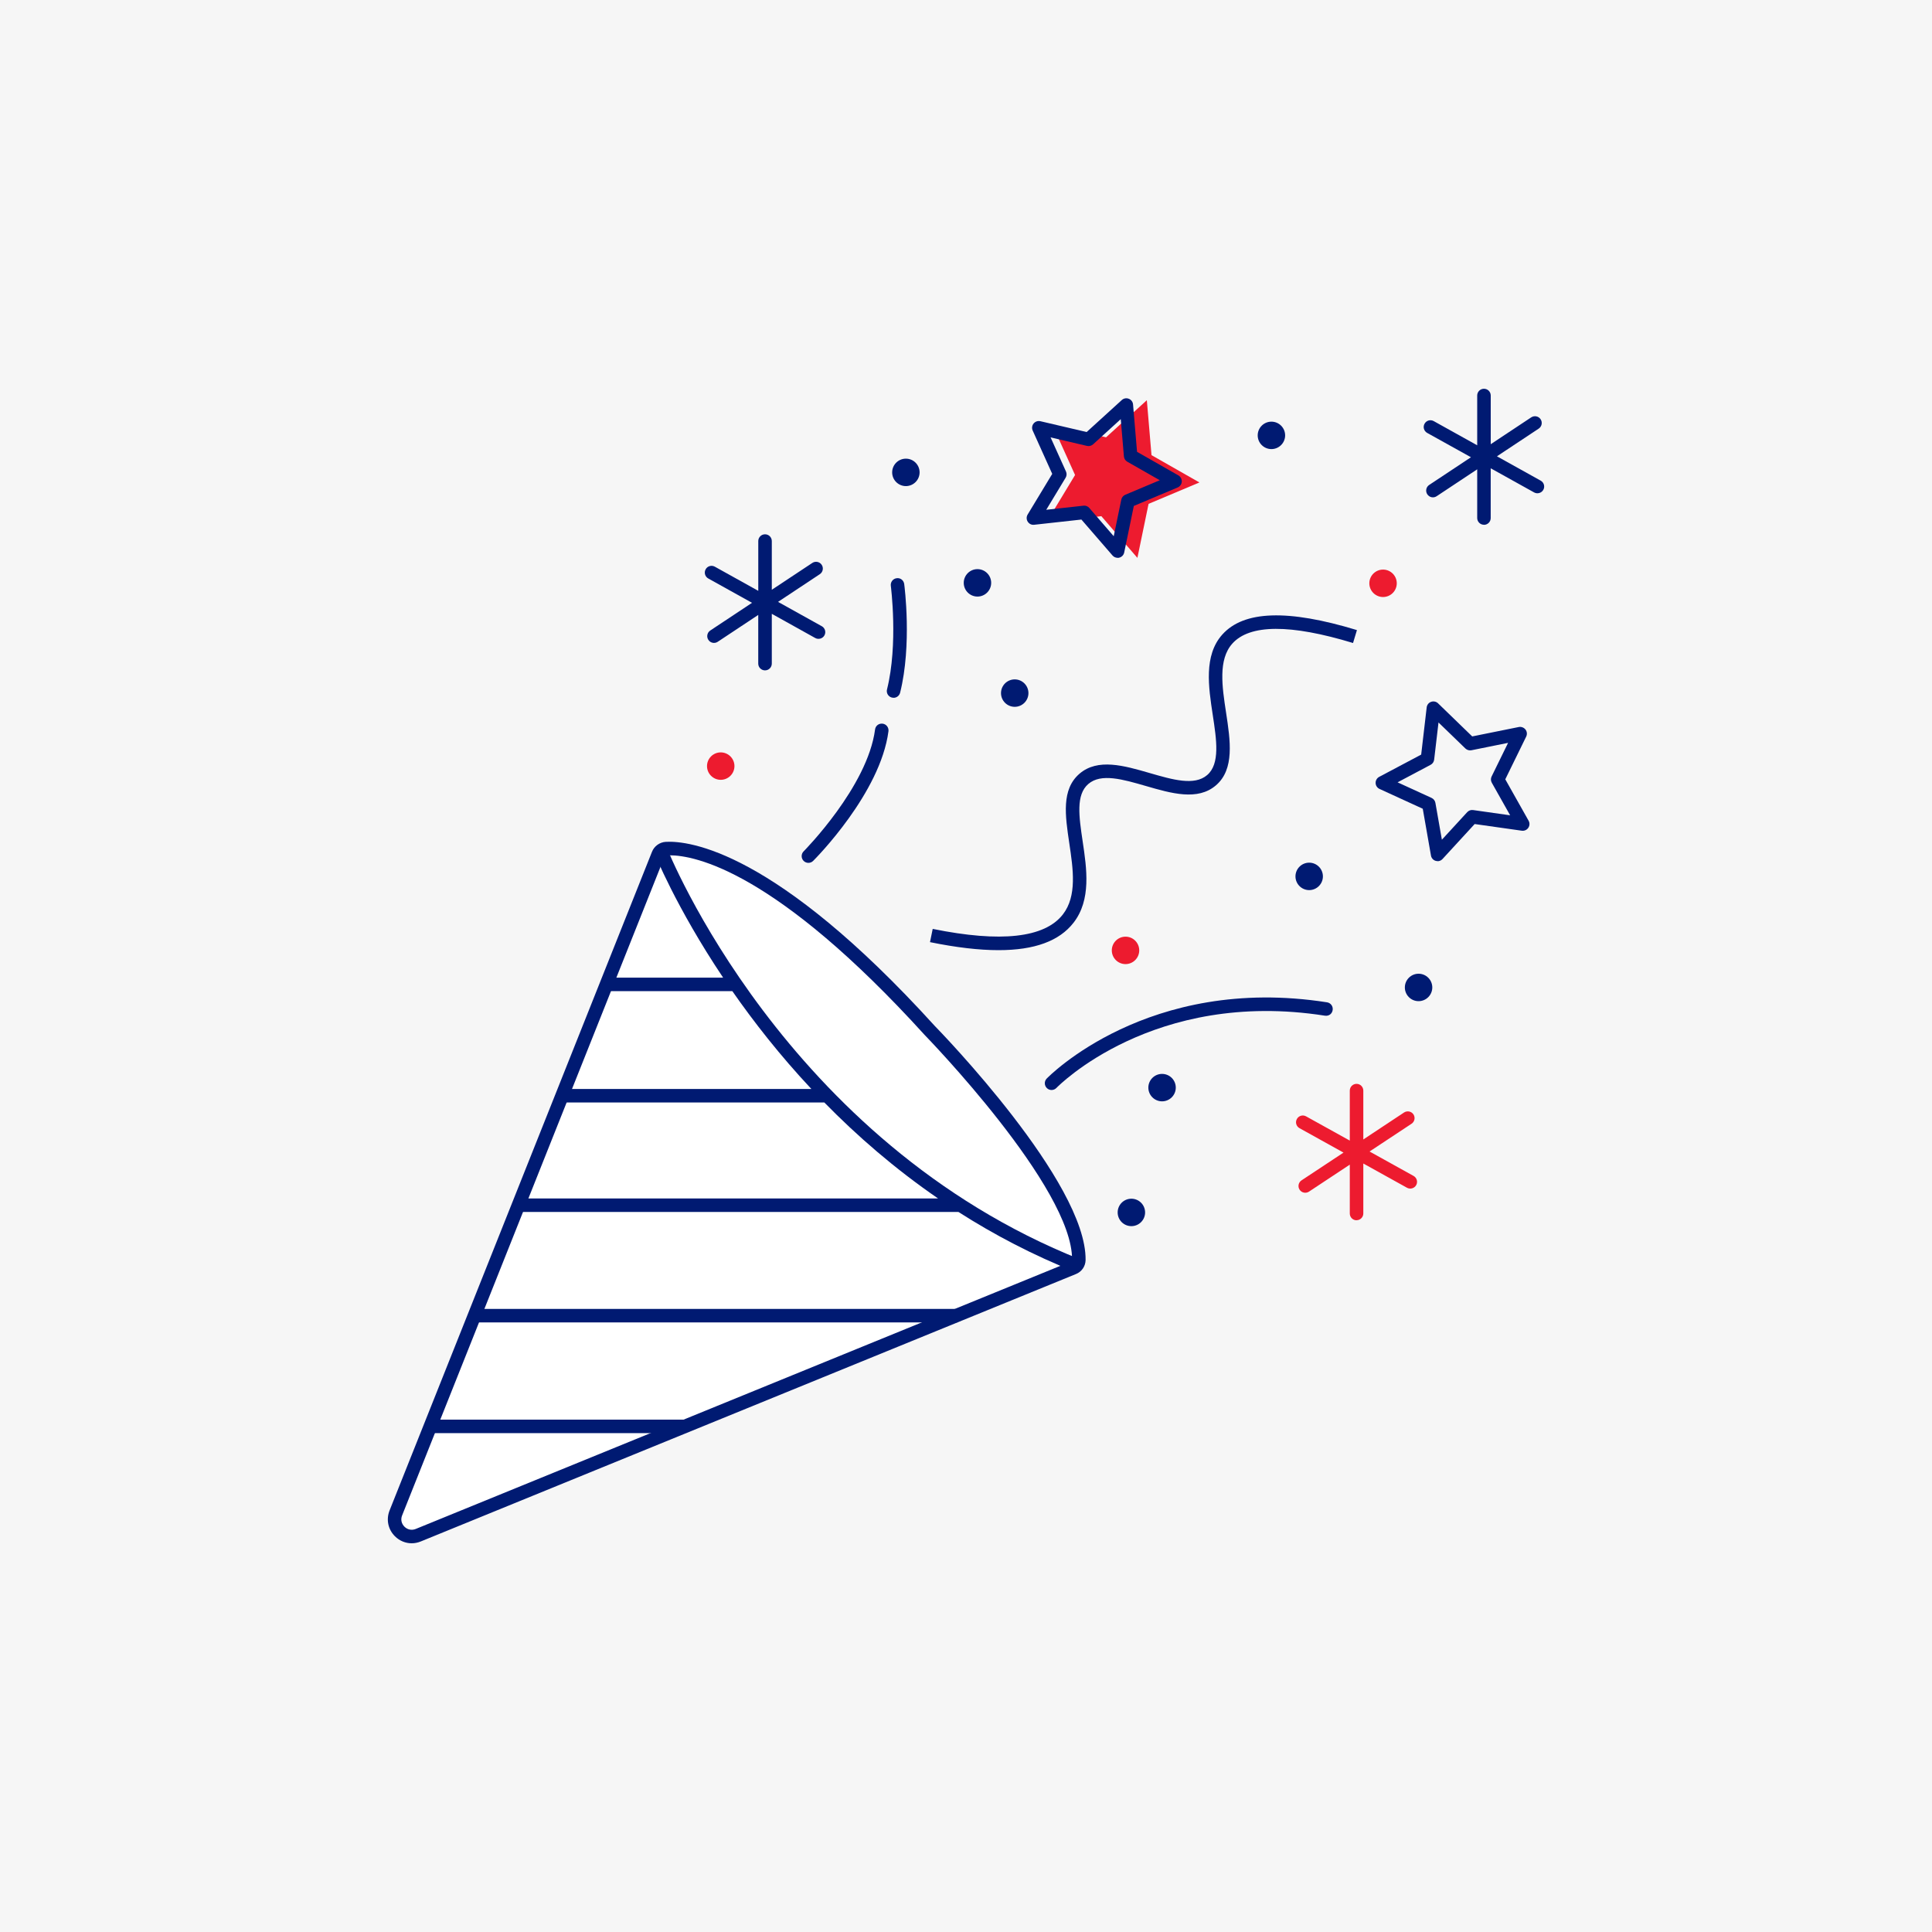 <?xml version="1.0" encoding="UTF-8"?>
<svg xmlns="http://www.w3.org/2000/svg" id="icon" viewBox="0 0 600 600">
  <defs>
    <style>
      .cls-1 {
        fill: #f6f6f6;
      }

      .cls-1, .cls-2, .cls-3, .cls-4 {
        stroke-width: 0px;
      }

      .cls-2 {
        fill: #001a72;
      }

      .cls-3 {
        fill: #fff;
      }

      .cls-4 {
        fill: #ed1b2f;
      }
    </style>
  </defs>
  <rect class="cls-1" width="600" height="600"></rect>
  <g id="Tiimiüritused">
    <polygon class="cls-4" points="353.23 173.25 342.03 160.3 325.01 162.18 333.87 147.52 326.82 131.91 343.5 135.81 356.16 124.29 357.61 141.35 372.49 149.83 356.7 156.48 353.23 173.25"></polygon>
    <path class="cls-2" d="M326.57,338.51c-.52,0-1.04-.19-1.44-.58-.84-.8-.87-2.12-.08-2.96.31-.32,31.42-32.42,87.08-23.69,1.14.18,1.92,1.25,1.74,2.4-.17,1.14-1.13,1.93-2.4,1.75-53.33-8.36-83.09,22.12-83.38,22.43-.41.43-.97.65-1.52.65ZM251.06,267.97c-.53,0-1.07-.2-1.48-.61-.82-.82-.82-2.15,0-2.97.19-.2,19.86-20.07,22.18-37.85.15-1.14,1.15-1.94,2.35-1.8,1.15.15,1.95,1.2,1.81,2.35-2.51,19.2-22.53,39.42-23.39,40.27-.41.41-.95.61-1.48.61ZM446.46,267.43c-.19,0-.39-.03-.59-.08-.76-.22-1.34-.86-1.47-1.65l-2.55-14.54-13.42-6.15c-.73-.33-1.2-1.05-1.22-1.84-.02-.8.41-1.54,1.11-1.91l13.04-6.91,1.71-14.66c.09-.79.62-1.47,1.38-1.73.74-.27,1.59-.09,2.16.47l10.6,10.27,14.47-2.92c.75-.15,1.58.15,2.07.78.49.63.57,1.49.22,2.2l-6.49,13.26,7.24,12.86c.39.69.36,1.55-.1,2.21-.45.66-1.21,1-2.03.89l-14.62-2.07-9.99,10.87c-.4.44-.96.68-1.54.68ZM434.03,242.96l10.56,4.84c.62.29,1.07.86,1.19,1.54l2.01,11.44,7.86-8.55c.47-.5,1.12-.77,1.84-.66l11.5,1.63-5.7-10.12c-.34-.6-.36-1.33-.05-1.95l5.11-10.43-11.39,2.3c-.65.13-1.37-.07-1.87-.55l-8.35-8.08-1.35,11.54c-.08.69-.49,1.29-1.1,1.61l-10.26,5.44ZM277.5,216.7c-.17,0-.34-.02-.51-.06-1.12-.28-1.81-1.42-1.52-2.54,3.52-14.07,1.2-32,1.18-32.18-.15-1.15.66-2.2,1.8-2.35,1.18-.18,2.2.65,2.36,1.8.1.76,2.44,18.88-1.27,33.75-.24.95-1.09,1.59-2.03,1.59ZM347.08,173.23c-.6,0-1.18-.26-1.58-.72l-9.66-11.16-14.67,1.62c-.83.1-1.57-.29-2-.96-.43-.67-.44-1.53-.03-2.21l7.64-12.63-6.07-13.46c-.33-.72-.21-1.58.29-2.19.51-.62,1.32-.89,2.1-.71l14.37,3.36,10.91-9.93c.59-.54,1.43-.7,2.18-.4.75.29,1.26.98,1.32,1.77l1.24,14.71,12.83,7.31c.69.4,1.1,1.15,1.06,1.95-.05.8-.55,1.5-1.28,1.81l-13.61,5.73-2.99,14.46c-.16.78-.75,1.4-1.52,1.6-.18.05-.35.07-.53.07ZM336.71,157.03c.61,0,1.18.26,1.58.72l7.59,8.78,2.35-11.37c.14-.68.6-1.24,1.24-1.51l10.71-4.51-10.09-5.75c-.6-.34-.99-.96-1.05-1.65l-.98-11.57-8.59,7.82c-.52.46-1.21.65-1.89.49l-11.31-2.64,4.78,10.59c.29.63.24,1.36-.12,1.95l-6.01,9.94,11.55-1.27c.08,0,.15-.01.23-.01Z"></path>
    <path class="cls-4" d="M228.09,237.92c0,2.35-1.91,4.26-4.26,4.26s-4.26-1.91-4.26-4.26,1.91-4.26,4.26-4.26,4.26,1.91,4.26,4.26"></path>
    <path class="cls-2" d="M307.82,181.01c0,2.35-1.91,4.26-4.26,4.26s-4.26-1.91-4.26-4.26,1.91-4.26,4.26-4.26,4.26,1.91,4.26,4.26"></path>
    <path class="cls-2" d="M319.39,215.25c0,2.35-1.91,4.26-4.26,4.26s-4.26-1.91-4.26-4.26,1.91-4.26,4.26-4.26,4.26,1.91,4.26,4.26"></path>
    <path class="cls-2" d="M285.59,146.7c0,2.35-1.91,4.26-4.26,4.26s-4.26-1.91-4.26-4.26,1.91-4.26,4.26-4.26,4.26,1.91,4.26,4.26"></path>
    <path class="cls-2" d="M399.11,135.21c0,2.35-1.91,4.26-4.26,4.26s-4.26-1.91-4.26-4.26,1.91-4.26,4.26-4.26,4.26,1.91,4.26,4.26"></path>
    <path class="cls-4" d="M433.78,181.15c0,2.35-1.91,4.26-4.26,4.26s-4.26-1.91-4.26-4.26,1.91-4.26,4.26-4.26,4.26,1.91,4.26,4.26"></path>
    <path class="cls-2" d="M410.84,272.17c0,2.35-1.91,4.26-4.26,4.26s-4.26-1.91-4.26-4.26,1.91-4.26,4.26-4.26,4.26,1.91,4.26,4.26"></path>
    <path class="cls-4" d="M353.8,295.15c0,2.35-1.91,4.26-4.26,4.26s-4.26-1.91-4.26-4.26,1.91-4.26,4.26-4.26,4.26,1.9,4.26,4.26"></path>
    <path class="cls-2" d="M365.15,337.77c0,2.35-1.91,4.26-4.26,4.26s-4.26-1.91-4.26-4.26,1.91-4.26,4.26-4.26,4.26,1.9,4.26,4.26"></path>
    <path class="cls-2" d="M444.81,306.66c0,2.35-1.91,4.26-4.26,4.26s-4.26-1.91-4.26-4.26,1.91-4.26,4.26-4.26,4.26,1.91,4.26,4.26"></path>
    <path class="cls-2" d="M355.62,376.53c0,2.35-1.91,4.26-4.26,4.26s-4.26-1.9-4.26-4.26,1.91-4.26,4.26-4.26,4.26,1.91,4.26,4.26"></path>
    <path class="cls-2" d="M310.1,295.08c-6.05,0-13.14-.83-21.28-2.49l.84-4.11c21.17,4.3,34.77,2.79,40.43-4.5,4.43-5.71,3.19-14.04,1.99-22.1-1.28-8.6-2.49-16.71,3.15-21.58,5.68-4.9,13.88-2.53,21.8-.23,7.15,2.07,13.9,4.04,17.87.63,4.05-3.49,2.92-10.87,1.73-18.69-1.32-8.65-2.82-18.46,2.94-24.91,6.67-7.49,20.36-7.95,41.84-1.42l-1.21,4.01c-19.49-5.92-32.1-5.85-37.5.2-4.44,4.98-3.16,13.37-1.92,21.49,1.31,8.6,2.67,17.5-3.14,22.5-5.67,4.89-13.85,2.52-21.77.22-7.16-2.07-13.92-4.05-17.89-.62-3.89,3.36-2.9,10.05-1.75,17.79,1.27,8.51,2.71,18.16-2.83,25.29-4.42,5.69-12.11,8.52-23.3,8.52Z"></path>
    <path class="cls-4" d="M421.29,378.97c-1.16,0-2.1-.94-2.1-2.1v-15.18l-12.67,8.38c-.96.63-2.27.38-2.91-.59-.64-.96-.38-2.27.59-2.91l13.04-8.62-13.67-7.59c-1.01-.56-1.38-1.84-.81-2.85.56-1.02,1.84-1.38,2.85-.82l13.58,7.53v-15.52c0-1.16.94-2.1,2.1-2.1s2.1.94,2.1,2.1v15.17l12.66-8.38c.97-.62,2.27-.37,2.91.59.64.96.38,2.27-.59,2.91l-13.04,8.62,13.67,7.59c1.01.56,1.38,1.84.81,2.85-.56,1.01-1.85,1.37-2.85.82l-13.57-7.53v15.51c0,1.16-.94,2.1-2.1,2.1Z"></path>
    <path class="cls-2" d="M237.58,208.19c-1.16,0-2.1-.94-2.1-2.1v-15.12l-12.58,8.34c-.96.64-2.26.39-2.91-.59-.64-.96-.38-2.27.59-2.91l12.97-8.6-13.59-7.56c-1.01-.56-1.38-1.84-.81-2.85.56-1.02,1.84-1.37,2.85-.81l13.49,7.5v-15.46c0-1.16.94-2.1,2.1-2.1s2.1.94,2.1,2.1v15.13l12.59-8.34c.96-.64,2.27-.38,2.91.59.64.96.38,2.27-.59,2.91l-12.97,8.6,13.59,7.56c1.01.56,1.38,1.84.81,2.85-.56,1.01-1.86,1.36-2.85.81l-13.49-7.51v15.46c0,1.16-.94,2.1-2.1,2.1ZM460.86,162.97c-1.16,0-2.1-.94-2.1-2.1v-15.12l-12.59,8.35c-.96.65-2.26.39-2.91-.59-.64-.96-.38-2.27.59-2.91l12.97-8.6-13.6-7.56c-1.01-.56-1.38-1.84-.81-2.85.56-1.02,1.84-1.38,2.85-.81l13.5,7.51v-15.46c0-1.16.94-2.1,2.1-2.1s2.1.94,2.1,2.1v15.12l12.58-8.34c.97-.63,2.27-.38,2.91.59.64.96.38,2.27-.59,2.91l-12.97,8.6,13.59,7.56c1.01.56,1.38,1.84.81,2.85-.56,1.01-1.86,1.36-2.85.81l-13.49-7.5v15.46c0,1.16-.94,2.1-2.1,2.1Z"></path>
    <path class="cls-3" d="M129.9,476.77c-4.35,1.78-8.71-2.54-6.97-6.91l81.48-204.52c.4-1.04,1.38-1.74,2.5-1.8,6.9-.39,32.87,2.58,81.78,56.43,0,0,46.69,47.8,46.35,71.36-.02,1.06-.68,2.01-1.66,2.4l-203.48,83.05Z"></path>
    <path class="cls-2" d="M127.85,479.28c-1.9,0-3.76-.75-5.19-2.17-2.15-2.13-2.79-5.21-1.67-8.03l81.48-204.52c.68-1.77,2.38-3.01,4.32-3.12,7.15-.37,33.9,2.55,83.45,57.11,1.88,1.92,47.24,48.65,46.9,72.8-.05,1.93-1.22,3.61-3,4.32l-203.45,83.04c-.93.38-1.9.57-2.85.57ZM207.97,265.6c-.35,0-.66,0-.95.02-.3.02-.55.19-.65.46l-81.49,204.55c-.5,1.25-.22,2.55.73,3.5.95.94,2.27,1.2,3.5.7l203.47-83.05c.22-.09.36-.28.36-.5.32-22.4-45.3-69.37-45.76-69.84-46.28-50.96-71.38-55.82-79.22-55.82Z"></path>
    <path class="cls-2" d="M212.63,445.07h-78.48v-4.19h78.48v4.19ZM297.31,410.68h-151.35v-4.19h151.35v4.19ZM334.09,395.09c-13.27-5.28-25.4-11.65-36.45-18.71h-136.99v-4.19h130.67c-13.45-9.25-25.19-19.46-35.32-29.81h-81.88v-4.19h77.86c-9.73-10.39-17.88-20.81-24.55-30.39h-40.42v-4.19h37.56c-14.69-21.94-21.33-38.62-21.48-39.01l3.91-1.52c.35.91,36.47,91.45,128.64,128.11l-1.55,3.89Z"></path>
  </g>
</svg>
